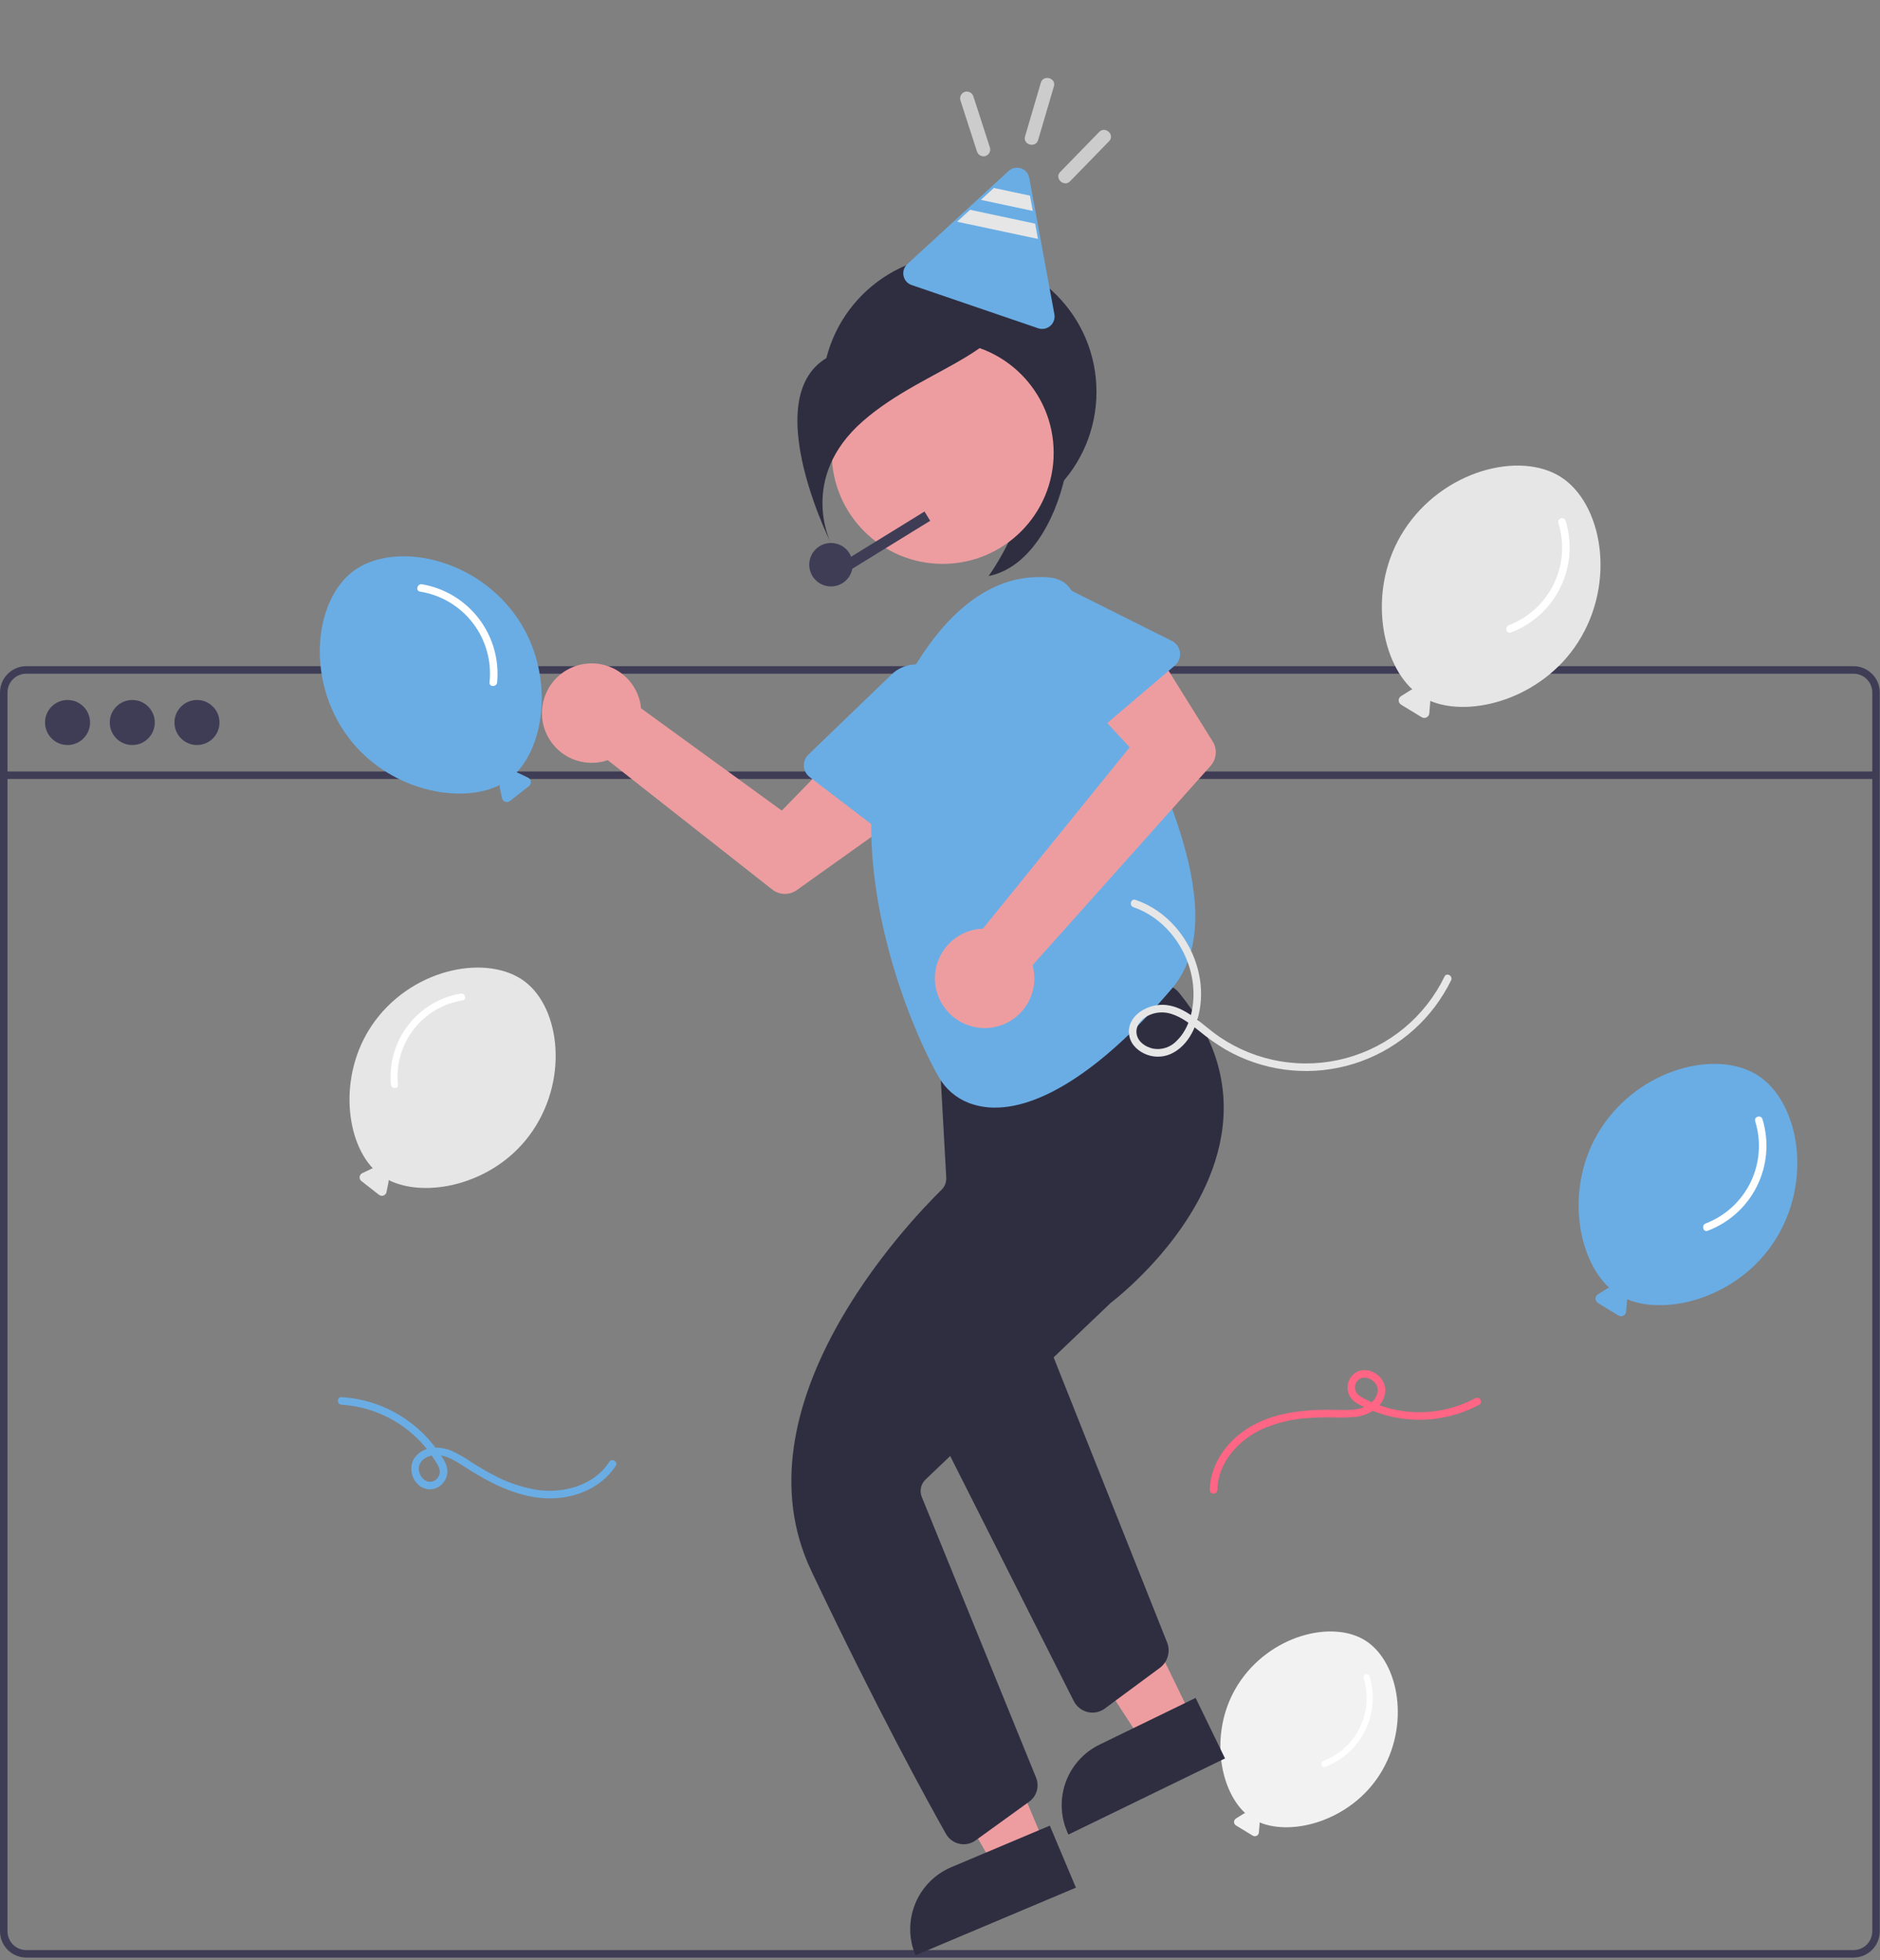 <svg width="188" height="196" viewBox="0 0 188 196" fill="none" xmlns="http://www.w3.org/2000/svg">
<rect x="0" y="0" width="188" height="196" fill="#808080" stroke="none"/>
<g clip-path="url(#clip0_5254_1870)">
<path d="M177.483 124.038C181.348 117.989 179.874 110.14 175.765 107.512C171.656 104.885 163.916 106.842 160.051 112.891C156.474 118.49 157.655 125.745 160.92 128.756C160.857 128.766 160.797 128.788 160.742 128.821L159.786 129.42C159.713 129.466 159.653 129.53 159.612 129.605C159.571 129.681 159.549 129.765 159.55 129.851C159.55 129.937 159.573 130.022 159.615 130.097C159.657 130.172 159.718 130.234 159.792 130.279L161.844 131.531C161.918 131.575 162.001 131.601 162.087 131.604C162.173 131.607 162.259 131.589 162.335 131.55C162.412 131.511 162.478 131.453 162.526 131.381C162.574 131.31 162.603 131.227 162.61 131.142L162.704 130.017C162.706 129.978 162.704 129.938 162.697 129.899C166.801 131.622 173.898 129.649 177.483 124.038Z" fill="#6AADE4"/>
<path d="M175.518 112.103C176.146 114.118 175.983 116.296 175.064 118.195C174.145 120.094 172.537 121.573 170.568 122.329C170.118 122.503 170.314 123.235 170.769 123.059C172.928 122.244 174.696 120.636 175.714 118.564C176.731 116.492 176.922 114.11 176.248 111.902C176.107 111.437 175.376 111.635 175.518 112.103Z" fill="white"/>
<path d="M37.531 102.037C41.521 96.696 48.824 95.407 52.453 98.119C56.082 100.832 56.915 108.204 52.925 113.545C49.232 118.49 42.541 119.838 38.855 117.986C38.867 118.043 38.868 118.103 38.857 118.161L38.649 119.189C38.634 119.267 38.598 119.34 38.546 119.401C38.494 119.462 38.427 119.508 38.352 119.536C38.278 119.563 38.197 119.571 38.118 119.559C38.039 119.547 37.964 119.515 37.901 119.465L36.142 118.09C36.079 118.041 36.029 117.977 35.998 117.903C35.967 117.829 35.956 117.749 35.965 117.669C35.973 117.59 36.002 117.514 36.048 117.449C36.095 117.384 36.157 117.332 36.229 117.297L37.175 116.847C37.209 116.832 37.244 116.821 37.28 116.814C34.439 113.81 33.83 106.993 37.531 102.037Z" fill="#E6E6E6"/>
<path d="M46.258 100.02C44.306 100.33 42.548 101.378 41.346 102.948C40.144 104.517 39.591 106.488 39.8 108.454C39.842 108.904 39.139 108.902 39.096 108.454C38.895 106.335 39.502 104.218 40.796 102.528C42.089 100.838 43.974 99.7 46.071 99.342C46.514 99.266 46.704 99.944 46.258 100.02Z" fill="white"/>
<path d="M137.957 177.456C141.093 172.548 139.897 166.179 136.563 164.047C133.228 161.915 126.948 163.504 123.812 168.411C120.91 172.954 121.868 178.841 124.517 181.285C124.466 181.293 124.417 181.311 124.373 181.337L123.597 181.823C123.538 181.861 123.49 181.912 123.456 181.973C123.422 182.034 123.405 182.103 123.405 182.173C123.406 182.243 123.424 182.311 123.458 182.372C123.493 182.433 123.542 182.484 123.602 182.52L125.267 183.536C125.327 183.572 125.395 183.592 125.465 183.595C125.534 183.598 125.604 183.583 125.666 183.551C125.728 183.519 125.781 183.472 125.82 183.415C125.859 183.357 125.883 183.29 125.888 183.22L125.965 182.307C125.967 182.276 125.965 182.244 125.96 182.212C129.29 183.61 135.047 182.009 137.957 177.456Z" fill="#F2F2F2"/>
<path d="M185.352 66.609H2.626C1.93 66.61 1.263 66.887 0.77 67.38C0.278 67.872 0.001 68.54 0 69.237V193.101C0.001 193.798 0.278 194.466 0.77 194.958C1.263 195.451 1.93 195.728 2.626 195.729H185.352C186.048 195.728 186.716 195.451 187.208 194.958C187.701 194.466 187.978 193.798 187.978 193.101V69.237C187.978 68.54 187.701 67.872 187.208 67.38C186.716 66.887 186.048 66.61 185.352 66.609ZM187.228 193.101C187.228 193.599 187.03 194.076 186.678 194.428C186.327 194.78 185.85 194.978 185.352 194.978H2.626C2.129 194.978 1.652 194.78 1.3 194.428C0.948 194.076 0.751 193.599 0.75 193.101V69.237C0.751 68.739 0.948 68.262 1.3 67.91C1.652 67.558 2.129 67.36 2.626 67.36H185.352C185.85 67.36 186.327 67.558 186.678 67.91C187.03 68.262 187.228 68.739 187.228 69.237V193.101Z" fill="#3F3D56"/>
<path d="M187.603 77.135H0.375V77.885H187.603V77.135Z" fill="#3F3D56"/>
<path d="M6.754 74.492C7.997 74.492 9.005 73.484 9.005 72.24C9.005 70.997 7.997 69.988 6.754 69.988C5.511 69.988 4.503 70.997 4.503 72.24C4.503 73.484 5.511 74.492 6.754 74.492Z" fill="#3F3D56"/>
<path d="M13.227 74.492C14.47 74.492 15.478 73.484 15.478 72.24C15.478 70.997 14.47 69.988 13.227 69.988C11.983 69.988 10.976 70.997 10.976 72.24C10.976 73.484 11.983 74.492 13.227 74.492Z" fill="#3F3D56"/>
<path d="M19.698 74.492C20.941 74.492 21.949 73.484 21.949 72.24C21.949 70.997 20.941 69.988 19.698 69.988C18.454 69.988 17.446 70.997 17.446 72.24C17.446 73.484 18.454 74.492 19.698 74.492Z" fill="#3F3D56"/>
<path d="M96.438 24.516C96.438 24.516 99.664 35.812 104.503 37.426C109.343 39.039 106.923 55.984 98.857 57.598C98.857 57.598 105.713 48.319 101.68 41.057C97.647 33.795 95.228 28.147 96.438 24.516Z" fill="#2F2E41"/>
<path d="M95.933 52.897C103.507 52.897 109.648 46.755 109.648 39.177C109.648 31.6 103.507 25.457 95.933 25.457C88.358 25.457 82.218 31.6 82.218 39.177C82.218 46.755 88.358 52.897 95.933 52.897Z" fill="#2F2E41"/>
<path d="M119.186 171.709L114.204 174.131L102.494 156.059L109.847 152.484L119.186 171.709Z" fill="#ED9DA0"/>
<path d="M109.954 174.436L119.563 169.765L122.503 175.817L106.844 183.429C106.458 182.634 106.232 181.771 106.18 180.889C106.127 180.007 106.249 179.123 106.537 178.288C106.826 177.453 107.277 176.683 107.863 176.022C108.449 175.361 109.16 174.822 109.954 174.436Z" fill="#2F2E41"/>
<path d="M109.246 171.237C109.085 171.237 108.924 171.218 108.767 171.181C108.467 171.109 108.187 170.972 107.945 170.78C107.704 170.588 107.508 170.345 107.37 170.069L94 143.561C93.781 143.123 93.715 142.625 93.812 142.145C93.909 141.665 94.163 141.231 94.534 140.913L101.979 134.648C102.23 134.433 102.529 134.282 102.85 134.208C103.172 134.133 103.506 134.137 103.826 134.219C104.152 134.3 104.455 134.459 104.707 134.682C104.959 134.905 105.154 135.185 105.276 135.499L116.704 164.205C116.883 164.65 116.91 165.142 116.78 165.605C116.65 166.067 116.371 166.473 115.987 166.76L110.483 170.828C110.125 171.093 109.691 171.237 109.246 171.237Z" fill="#2F2E41"/>
<path d="M104.499 184.46L99.394 186.612L88.667 167.94L96.201 164.764L104.499 184.46Z" fill="#ED9DA0"/>
<path d="M95.135 186.688L104.98 182.537L107.592 188.738L91.549 195.502C91.206 194.687 91.026 193.813 91.021 192.93C91.016 192.046 91.184 191.17 91.517 190.352C91.85 189.533 92.341 188.788 92.962 188.16C93.583 187.531 94.321 187.031 95.135 186.688Z" fill="#2F2E41"/>
<path d="M96.365 184.399C96.006 184.399 95.653 184.304 95.343 184.123C95.032 183.942 94.776 183.681 94.599 183.368C92.741 180.075 87.709 170.922 81.136 157.079C73.335 140.649 90.614 122.44 94.157 118.957C94.316 118.799 94.44 118.61 94.521 118.401C94.601 118.191 94.636 117.968 94.624 117.744L93.856 103.925C93.827 103.423 93.986 102.929 94.301 102.537C94.616 102.145 95.065 101.885 95.561 101.805L115.963 98.494C116.316 98.438 116.677 98.475 117.011 98.602C117.345 98.728 117.64 98.94 117.867 99.215C121.314 103.401 122.795 107.903 122.269 112.598C121.194 122.184 112.167 129.421 111.141 130.214C111.1 130.246 111.06 130.281 111.022 130.317L92.553 147.933C92.323 148.152 92.163 148.435 92.097 148.746C92.03 149.057 92.059 149.381 92.18 149.675L103.605 177.729C103.778 178.151 103.804 178.619 103.678 179.057C103.553 179.496 103.283 179.879 102.913 180.145L97.558 184.013C97.211 184.264 96.794 184.399 96.365 184.399Z" fill="#2F2E41"/>
<path d="M78.49 89.379C78.034 89.38 77.59 89.227 77.231 88.945L60.768 76.002C60.614 76.056 60.458 76.102 60.3 76.14C59.343 76.365 58.341 76.301 57.42 75.956C56.499 75.612 55.702 75.002 55.128 74.203C54.554 73.405 54.229 72.454 54.195 71.472C54.161 70.489 54.42 69.518 54.937 68.682C55.455 67.846 56.209 67.182 57.103 66.775C57.998 66.368 58.993 66.235 59.963 66.393C60.933 66.552 61.835 66.994 62.553 67.665C63.272 68.336 63.776 69.205 64.001 70.162C64.05 70.378 64.085 70.598 64.104 70.818L78.177 81.047L83.557 75.529L88.849 82.459L79.67 89.004C79.326 89.249 78.913 89.38 78.49 89.379Z" fill="#ED9DA0"/>
<path d="M94.269 56.379C100.399 56.379 105.367 51.409 105.367 45.278C105.367 39.146 100.399 34.176 94.269 34.176C88.141 34.176 83.172 39.146 83.172 45.278C83.172 51.409 88.141 56.379 94.269 56.379Z" fill="#ED9DA0"/>
<path d="M99.51 110.746C98.607 110.753 97.711 110.593 96.867 110.273C95.608 109.784 94.555 108.877 93.885 107.705C90.457 101.723 83.069 83.183 89.95 69.416C94.582 60.147 99.707 57.943 103.191 57.726C106.407 57.528 107.03 58.24 108.105 61.135C108.701 62.74 109.86 65.035 111.202 67.692C116.02 77.232 123.3 91.649 117.208 98.819C110.63 106.56 104.357 110.746 99.51 110.746Z" fill="#6AADE4"/>
<path d="M90.52 84.606C90.195 84.606 89.879 84.499 89.621 84.302L80.971 77.698C80.8 77.568 80.66 77.403 80.56 77.214C80.46 77.025 80.401 76.817 80.389 76.603C80.377 76.39 80.411 76.176 80.489 75.977C80.567 75.777 80.687 75.597 80.841 75.449L89.155 67.438C89.72 66.893 90.448 66.548 91.227 66.454C92.006 66.36 92.794 66.522 93.473 66.917C94.151 67.312 94.683 67.917 94.987 68.641C95.29 69.365 95.35 70.168 95.156 70.929L91.96 83.488C91.878 83.808 91.692 84.091 91.432 84.294C91.171 84.497 90.85 84.606 90.52 84.606Z" fill="#6AADE4"/>
<path d="M98.451 102.795C97.378 102.79 96.334 102.438 95.477 101.792C94.619 101.147 93.993 100.241 93.691 99.21C93.495 98.537 93.444 97.831 93.54 97.137C93.637 96.443 93.879 95.777 94.25 95.183C94.622 94.59 95.114 94.081 95.696 93.691C96.278 93.3 96.935 93.037 97.626 92.919C97.844 92.883 98.065 92.862 98.287 92.856L112.969 74.717L108.066 69.432L115.306 64.574L121.272 74.141C121.503 74.515 121.608 74.953 121.57 75.391C121.532 75.83 121.354 76.244 121.063 76.573L103.254 96.506C103.299 96.663 103.335 96.822 103.363 96.982C103.481 97.673 103.452 98.38 103.277 99.059C103.103 99.738 102.787 100.372 102.351 100.92C101.914 101.468 101.367 101.917 100.745 102.239C100.122 102.56 99.439 102.747 98.74 102.786C98.643 102.791 98.547 102.795 98.451 102.795Z" fill="#ED9DA0"/>
<path d="M108.235 73.947C107.982 73.947 107.733 73.882 107.512 73.759C107.29 73.635 107.105 73.457 106.971 73.242L100.914 63.412C100.528 62.782 100.344 62.048 100.386 61.311C100.428 60.573 100.695 59.865 101.15 59.284C101.666 58.633 102.389 58.179 103.199 57.998C104.009 57.816 104.856 57.919 105.6 58.287L117.188 64.083C117.407 64.193 117.596 64.355 117.737 64.556C117.878 64.756 117.968 64.989 117.997 65.232C118.027 65.476 117.995 65.723 117.906 65.952C117.817 66.18 117.672 66.383 117.485 66.542L109.196 73.593C108.928 73.822 108.587 73.947 108.235 73.947Z" fill="#6AADE4"/>
<path d="M85.231 56.869L93.019 52.07L92.449 51.145L85.117 55.663C84.924 55.176 84.562 54.776 84.098 54.534C83.634 54.293 83.098 54.228 82.59 54.35C82.081 54.472 81.633 54.774 81.329 55.2C81.025 55.626 80.885 56.147 80.934 56.668C80.984 57.189 81.219 57.675 81.598 58.036C81.977 58.397 82.473 58.609 82.996 58.633C83.518 58.658 84.032 58.493 84.442 58.169C84.853 57.845 85.133 57.383 85.231 56.869Z" fill="#3F3D56"/>
<path d="M101.967 28.131C101.967 28.131 96.766 33.242 85.473 34.856C74.181 36.469 83.054 54.221 83.054 54.221C83.054 54.221 79.827 47.766 86.28 42.118C92.733 36.469 101.967 35.393 101.967 28.131Z" fill="#2F2E41"/>
<path d="M103.96 32.862C103.911 32.851 103.861 32.837 103.813 32.821L91.168 28.502C90.964 28.432 90.781 28.311 90.638 28.149C90.496 27.988 90.397 27.792 90.353 27.581C90.308 27.37 90.32 27.151 90.385 26.945C90.451 26.74 90.57 26.555 90.728 26.409L100.861 17.096C101.025 16.945 101.226 16.841 101.443 16.795C101.66 16.749 101.886 16.761 102.097 16.832C102.308 16.902 102.496 17.028 102.641 17.196C102.787 17.363 102.885 17.567 102.925 17.786L105.438 31.419C105.474 31.619 105.461 31.826 105.4 32.021C105.338 32.215 105.229 32.392 105.083 32.534C104.937 32.677 104.759 32.781 104.563 32.838C104.367 32.895 104.16 32.903 103.96 32.862Z" fill="#6AADE4"/>
<path d="M98.086 19.985L103.279 21.09L102.998 19.563L99.384 18.793L98.086 19.985Z" fill="#E6E6E6"/>
<path d="M97.007 20.977L103.515 22.362L103.796 23.89L95.709 22.168L97.007 20.977Z" fill="#E6E6E6"/>
<path d="M96.034 10.008L97.692 15.135C97.743 15.307 97.858 15.451 98.013 15.54C98.169 15.628 98.352 15.653 98.525 15.609C98.698 15.559 98.844 15.444 98.932 15.289C99.021 15.133 99.045 14.948 98.999 14.775L97.342 9.647C97.291 9.476 97.175 9.331 97.02 9.243C96.865 9.154 96.681 9.13 96.508 9.174C96.336 9.223 96.189 9.338 96.101 9.494C96.013 9.65 95.989 9.834 96.034 10.008Z" fill="#CCCCCC"/>
<path d="M104.084 8.269L102.505 13.638C102.259 14.477 103.567 14.835 103.813 13.999L105.391 8.63C105.638 7.791 104.33 7.432 104.084 8.269Z" fill="#CCCCCC"/>
<path d="M109.924 13.188L106.02 17.196C105.41 17.822 106.398 18.75 107.007 18.126L110.911 14.117C111.521 13.491 110.533 12.563 109.924 13.188Z" fill="#CCCCCC"/>
<path d="M136.362 167.773C136.871 169.407 136.739 171.175 135.993 172.716C135.247 174.257 133.943 175.456 132.345 176.071C131.98 176.211 132.139 176.806 132.509 176.663C134.261 176.001 135.695 174.697 136.52 173.015C137.346 171.334 137.501 169.401 136.954 167.609C136.839 167.232 136.246 167.393 136.362 167.773Z" fill="white"/>
<path d="M157.803 64.217C161.668 58.169 160.195 50.32 156.085 47.692C151.976 45.064 144.236 47.022 140.371 53.071C136.794 58.669 137.976 65.925 141.24 68.936C141.177 68.946 141.117 68.968 141.063 69.001L140.107 69.6C140.034 69.646 139.974 69.709 139.932 69.785C139.891 69.86 139.869 69.945 139.87 70.031C139.87 70.117 139.893 70.201 139.935 70.276C139.978 70.351 140.038 70.414 140.112 70.459L142.165 71.71C142.238 71.755 142.322 71.78 142.408 71.784C142.494 71.787 142.579 71.768 142.656 71.729C142.732 71.69 142.798 71.632 142.846 71.561C142.894 71.49 142.923 71.407 142.93 71.321L143.024 70.197C143.027 70.157 143.025 70.118 143.018 70.079C147.122 71.802 154.218 69.828 157.803 64.217Z" fill="#E6E6E6"/>
<path d="M155.838 52.285C156.466 54.299 156.304 56.477 155.384 58.377C154.465 60.276 152.858 61.754 150.889 62.511C150.439 62.684 150.634 63.417 151.09 63.241C153.249 62.425 155.017 60.818 156.034 58.746C157.051 56.673 157.242 54.291 156.568 52.083C156.427 51.618 155.696 51.816 155.838 52.285Z" fill="white"/>
<path d="M51.397 61.322C47.102 55.571 39.24 54.183 35.333 57.104C31.426 60.024 30.529 67.96 34.824 73.71C38.8 79.033 46.004 80.485 49.972 78.491C49.959 78.553 49.958 78.617 49.969 78.68L50.193 79.786C50.21 79.87 50.249 79.949 50.304 80.014C50.361 80.08 50.432 80.13 50.513 80.159C50.593 80.189 50.681 80.198 50.766 80.185C50.85 80.171 50.931 80.137 50.998 80.084L52.893 78.603C52.961 78.55 53.014 78.481 53.047 78.402C53.081 78.322 53.093 78.236 53.084 78.15C53.074 78.065 53.043 77.983 52.993 77.913C52.944 77.843 52.877 77.787 52.799 77.75L51.78 77.265C51.744 77.249 51.706 77.237 51.668 77.23C54.726 73.995 55.382 66.656 51.397 61.322Z" fill="#6AADE4"/>
<path d="M42.002 59.151C44.103 59.484 45.996 60.612 47.29 62.302C48.584 63.992 49.18 66.114 48.955 68.23C48.909 68.715 49.666 68.712 49.712 68.23C49.929 65.949 49.275 63.67 47.883 61.851C46.49 60.032 44.461 58.806 42.203 58.42C41.727 58.339 41.522 59.069 42.002 59.151Z" fill="white"/>
<path d="M34.154 140.449C36.032 140.568 37.855 141.129 39.474 142.089C41.093 143.048 42.462 144.378 43.468 145.969C43.75 146.42 44.118 146.915 43.923 147.47C43.855 147.683 43.717 147.866 43.531 147.991C43.346 148.115 43.123 148.172 42.901 148.153C42.325 148.083 41.954 147.52 41.883 146.98C41.802 146.368 42.234 145.888 42.767 145.66C44.07 145.104 45.384 145.963 46.445 146.649C48.862 148.211 51.522 149.624 54.451 149.802C57.161 149.966 60.068 148.903 61.576 146.552C61.839 146.14 61.184 145.76 60.922 146.17C59.427 148.502 56.404 149.339 53.776 148.979C52.21 148.732 50.698 148.218 49.305 147.46C48.583 147.085 47.882 146.669 47.196 146.232C46.542 145.776 45.85 145.379 45.127 145.046C43.92 144.55 42.323 144.589 41.481 145.73C40.694 146.795 41.302 148.568 42.617 148.867C43.863 149.151 44.955 147.979 44.698 146.753C44.567 146.126 44.095 145.512 43.73 145C42.632 143.455 41.202 142.176 39.544 141.257C37.887 140.339 36.045 139.804 34.154 139.692C33.667 139.668 33.668 140.425 34.154 140.449Z" fill="#6AADE4"/>
<path d="M147.536 139.8C145.802 140.725 143.866 141.206 141.901 141.2C139.935 141.193 138.002 140.699 136.275 139.762C135.883 139.546 135.554 139.3 135.51 138.822C135.487 138.625 135.524 138.425 135.617 138.25C135.709 138.074 135.852 137.931 136.028 137.838C136.571 137.573 137.218 137.882 137.557 138.335C137.922 138.823 137.776 139.455 137.438 139.914C136.564 141.101 134.911 140.989 133.604 140.962C130.788 140.905 127.827 141.13 125.304 142.499C122.933 143.785 121.029 146.197 120.977 148.973C120.967 149.46 121.724 149.46 121.734 148.973C121.785 146.234 123.855 143.977 126.237 142.877C127.716 142.236 129.297 141.864 130.907 141.778C131.692 141.72 132.48 141.704 133.268 141.714C134.053 141.755 134.841 141.739 135.624 141.663C136.975 141.478 138.427 140.608 138.527 139.105C138.617 137.745 137.073 136.591 135.799 137.115C135.566 137.22 135.358 137.374 135.19 137.566C135.022 137.759 134.897 137.985 134.824 138.23C134.752 138.475 134.733 138.733 134.769 138.986C134.805 139.239 134.895 139.481 135.034 139.696C135.374 140.215 135.98 140.481 136.522 140.738C138.311 141.586 140.275 142.003 142.254 141.954C144.233 141.904 146.174 141.39 147.918 140.454C148.345 140.219 147.964 139.565 147.536 139.8Z" fill="#FF6584"/>
<path d="M113.343 90.704C116.748 91.876 119.133 95.328 119.335 98.883C119.438 100.688 119.01 102.774 117.664 104.072C117.367 104.387 116.995 104.623 116.583 104.759C116.171 104.894 115.732 104.925 115.306 104.848C114.563 104.686 113.788 104.179 113.661 103.374C113.538 102.597 114.069 101.954 114.713 101.6C115.079 101.401 115.481 101.279 115.895 101.239C116.309 101.2 116.727 101.245 117.123 101.371C118.174 101.697 119.063 102.398 119.912 103.075C120.739 103.762 121.62 104.382 122.544 104.932C126.192 107.033 130.516 107.626 134.594 106.584C138.673 105.541 142.183 102.946 144.375 99.352C144.642 98.92 144.886 98.477 145.108 98.02C145.321 97.585 144.669 97.2 144.454 97.638C143.492 99.626 142.113 101.384 140.412 102.792C138.711 104.201 136.727 105.226 134.595 105.8C132.463 106.374 130.232 106.483 128.054 106.118C125.876 105.754 123.802 104.925 121.973 103.688C120.211 102.507 118.522 100.478 116.23 100.464C114.543 100.453 112.513 101.729 112.946 103.65C113.142 104.523 113.881 105.152 114.69 105.455C115.124 105.616 115.589 105.68 116.052 105.642C116.514 105.604 116.962 105.465 117.365 105.235C119.152 104.232 119.932 102.003 120.081 100.067C120.372 96.263 118.222 92.316 114.844 90.533C114.426 90.313 113.991 90.126 113.544 89.974C113.083 89.815 112.885 90.546 113.343 90.704Z" fill="#E6E6E6"/>
</g>
<defs>
<clipPath id="clip0_5254_1870">
<rect width="187.978" height="195.73" fill="white"/>
</clipPath>
</defs>
</svg>
